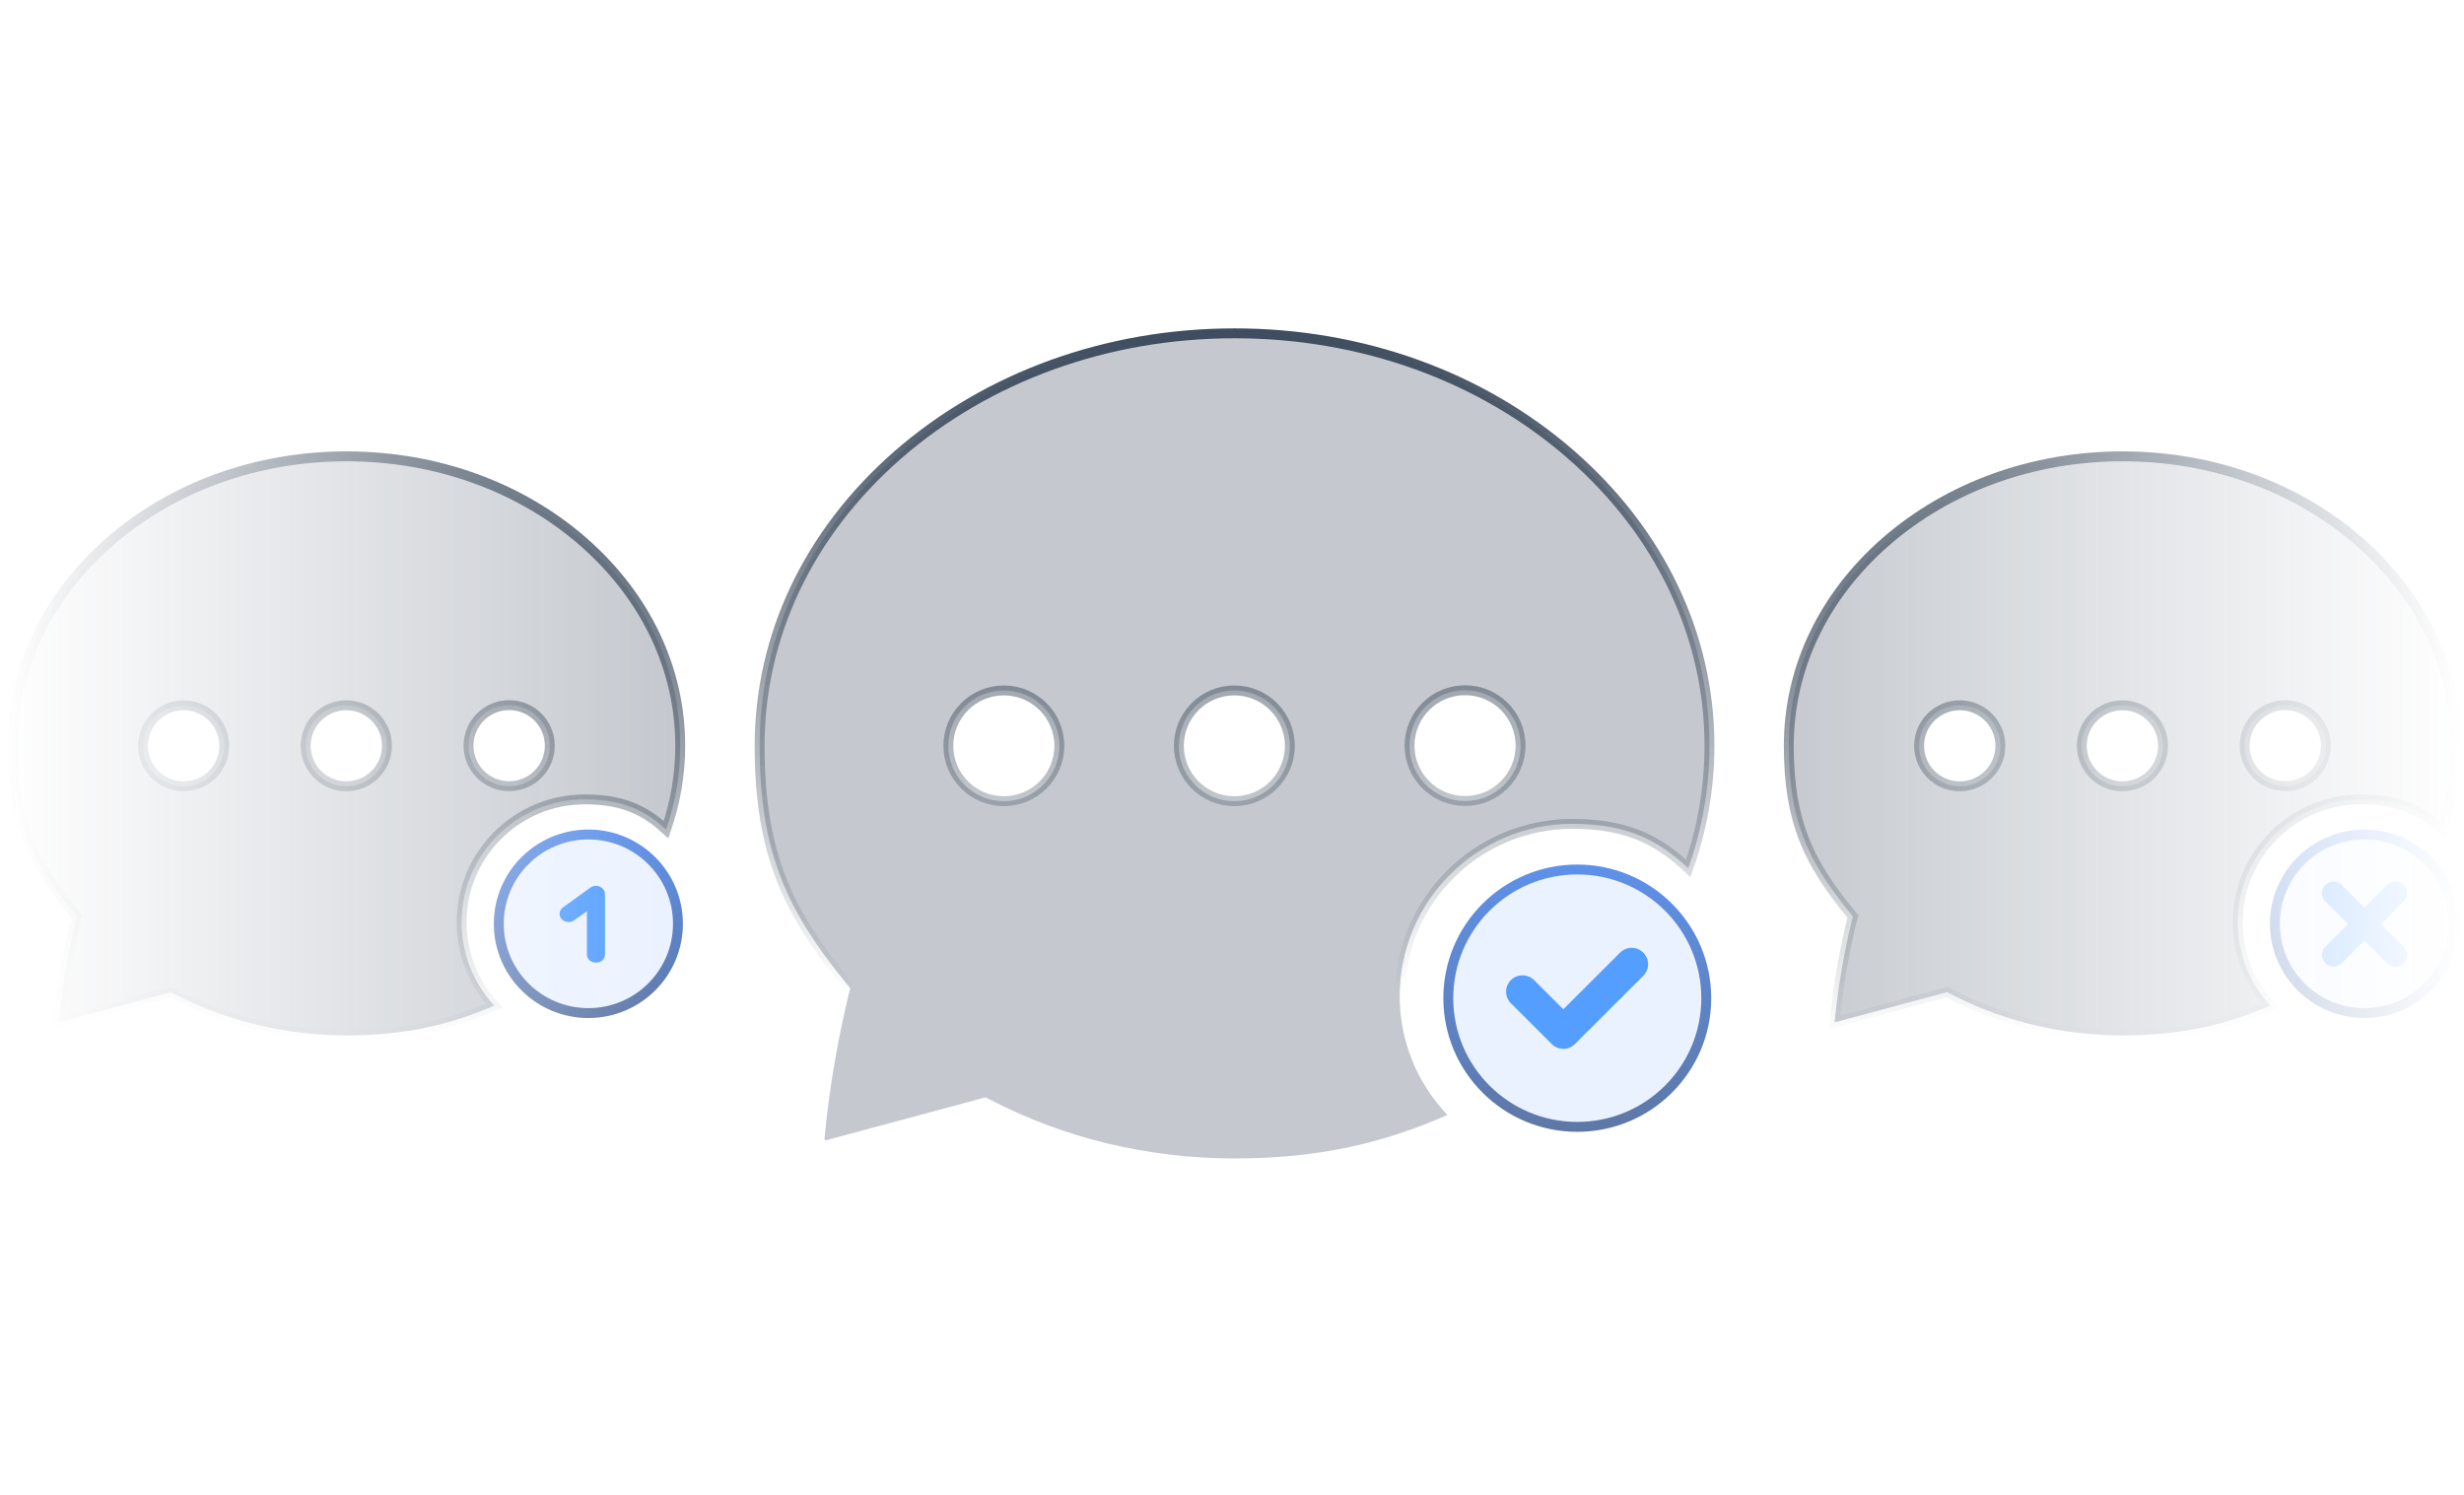 <svg width="379" height="230" viewBox="0 0 379 230" fill="none" xmlns="http://www.w3.org/2000/svg">
<mask id="mask0_1869_2631" style="mask-type:alpha" maskUnits="userSpaceOnUse" x="0" y="40" width="379" height="154">
<rect x="0.215" y="40" width="378.571" height="154" fill="url(#paint0_linear_1869_2631)"/>
</mask>
<g mask="url(#mask0_1869_2631)">
<path d="M53.29 70.201C67.067 70.201 79.992 74.86 89.694 83.325C99.334 91.749 104.63 102.899 104.63 114.727C104.63 119.163 103.881 123.496 102.449 127.622C101.04 126.327 99.561 125.238 97.797 124.442C95.67 123.483 93.177 122.969 89.97 122.969C79.496 122.969 71.001 131.434 71.001 141.882C71.001 146.841 72.921 151.326 76.024 154.695C69.121 157.693 62.174 159.271 53.29 159.271C44.277 159.271 35.459 157.228 27.702 153.348L26.955 152.967L26.943 152.961L26.534 152.757L26.275 152.628L25.996 152.703L8.998 157.274C9.487 152.134 10.358 146.973 11.571 141.91L11.714 141.359L11.812 140.983L11.565 140.685L11.2 140.239H11.201C8.14 136.448 5.839 133.037 4.295 129.105C2.753 125.179 1.949 120.688 1.949 114.727C1.949 102.898 7.225 91.748 16.884 83.325C26.587 74.879 39.514 70.201 53.29 70.201ZM28.242 108.492C24.793 108.492 21.992 111.282 21.992 114.727C21.992 118.171 24.793 120.96 28.242 120.96C31.692 120.96 34.492 118.171 34.492 114.727C34.492 111.282 31.692 108.492 28.242 108.492ZM53.27 108.492C49.82 108.492 47.019 111.282 47.019 114.727C47.019 118.171 49.82 120.96 53.27 120.96C56.719 120.96 59.519 118.171 59.52 114.727C59.52 111.282 56.719 108.492 53.27 108.492ZM78.316 108.473C74.867 108.473 72.066 111.262 72.066 114.706C72.067 118.15 74.867 120.939 78.316 120.939C81.766 120.939 84.567 118.151 84.567 114.706C84.567 111.261 81.766 108.473 78.316 108.473Z" fill="#3D4C5E" fill-opacity="0.3" stroke="url(#paint1_linear_1869_2631)" stroke-width="1.523"/>
<path d="M90.5 156.603C98.531 156.603 105.041 150.113 105.041 142.107C105.041 134.1 98.531 127.61 90.5 127.61C82.469 127.61 75.959 134.1 75.959 142.107C75.959 150.113 82.469 156.603 90.5 156.603Z" fill="#005DFF" fill-opacity="0.08"/>
<path d="M90.5 128.372C98.112 128.372 104.279 134.523 104.279 142.107C104.279 149.69 98.112 155.841 90.5 155.841C82.888 155.841 76.721 149.69 76.721 142.107C76.721 134.523 82.888 128.372 90.5 128.372Z" stroke="url(#paint2_linear_1869_2631)" stroke-opacity="0.6" stroke-width="1.523"/>
<path d="M86.366 141.353C86.132 141.073 86.036 140.762 86.078 140.419C86.132 140.076 86.311 139.79 86.613 139.561L90.669 136.645C90.971 136.391 91.314 136.264 91.698 136.264C92.069 136.277 92.384 136.404 92.645 136.645C92.906 136.874 93.043 137.16 93.057 137.503V146.841C92.974 147.604 92.522 148.017 91.698 148.08C91.314 148.08 90.977 147.966 90.689 147.737C90.415 147.496 90.277 147.197 90.277 146.841V140.171L88.301 141.581C87.999 141.797 87.663 141.88 87.292 141.829C86.908 141.791 86.599 141.632 86.366 141.353Z" fill="#549EFF"/>
<path d="M189.892 51.278C209.479 51.278 227.866 57.907 241.673 69.964V69.965C255.391 81.964 262.941 97.858 262.941 114.729C262.941 121.219 261.82 127.556 259.677 133.575C257.588 131.607 255.42 129.972 252.813 128.795C249.849 127.458 246.365 126.734 241.855 126.734C227.191 126.734 215.301 138.596 215.301 153.233C215.301 160.343 218.112 166.757 222.639 171.514C212.683 175.899 202.699 178.208 189.892 178.208C176.663 178.208 163.727 175.109 152.438 169.233H152.438L152.427 169.227L151.846 168.938L151.587 168.808L151.309 168.883L127.112 175.397C127.056 175.412 127.02 175.406 126.99 175.396C126.963 175.387 126.937 175.371 126.912 175.354C126.878 175.319 126.855 175.29 126.837 175.258C126.82 175.227 126.811 175.2 126.816 175.157L126.818 175.145L126.819 175.133C127.512 167.788 128.753 160.411 130.485 153.178L130.686 152.412L130.783 152.037L130.538 151.737L130.016 151.1C125.672 145.715 122.391 140.85 120.188 135.234C117.985 129.621 116.842 123.212 116.842 114.729C116.842 97.858 124.363 81.964 138.108 69.966C151.916 57.936 170.304 51.278 189.892 51.278ZM154.407 106.208C149.694 106.209 145.87 110.022 145.87 114.729C145.87 119.436 149.694 123.248 154.407 123.249C159.12 123.249 162.944 119.436 162.944 114.729C162.944 110.022 159.12 106.208 154.407 106.208ZM189.862 106.208C185.149 106.209 181.325 110.022 181.325 114.729C181.325 119.436 185.149 123.248 189.862 123.249C194.575 123.249 198.399 119.436 198.399 114.729C198.399 110.022 194.575 106.208 189.862 106.208ZM225.347 106.179C220.634 106.179 216.81 109.993 216.81 114.7C216.81 119.407 220.634 123.22 225.347 123.22C230.06 123.22 233.884 119.407 233.884 114.7C233.884 109.993 230.06 106.179 225.347 106.179Z" fill="#3D4C5E" fill-opacity="0.3" stroke="url(#paint3_linear_1869_2631)" stroke-width="1.523"/>
<path d="M242.61 174.107C253.987 174.107 263.21 164.904 263.21 153.552C263.21 142.199 253.987 132.997 242.61 132.997C231.233 132.997 222.01 142.199 222.01 153.552C222.01 164.904 231.233 174.107 242.61 174.107Z" fill="#005DFF" fill-opacity="0.08"/>
<path d="M242.609 133.758C253.567 133.758 262.448 142.621 262.448 153.551C262.448 164.481 253.567 173.345 242.609 173.345C231.652 173.345 222.771 164.481 222.771 153.551C222.772 142.621 231.652 133.758 242.609 133.758Z" stroke="url(#paint4_linear_1869_2631)" stroke-opacity="0.6" stroke-width="1.523"/>
<path d="M240.462 161.339C239.795 161.339 239.156 161.079 238.663 160.586L232.396 154.333C231.41 153.349 231.41 151.756 232.396 150.772C233.383 149.788 234.978 149.788 235.965 150.772L240.462 155.26L249.195 146.545C250.182 145.561 251.777 145.561 252.764 146.545C253.75 147.53 253.75 149.122 252.764 150.106L242.232 160.615C241.768 161.079 241.1 161.368 240.433 161.368L240.462 161.339Z" fill="#549EFF"/>
<path d="M326.483 70.201C340.26 70.201 353.186 74.86 362.888 83.325C372.527 91.749 377.823 102.899 377.823 114.727C377.823 119.163 377.074 123.496 375.643 127.622C374.233 126.327 372.755 125.238 370.99 124.442C368.863 123.483 366.371 122.969 363.163 122.969C352.689 122.969 344.194 131.434 344.194 141.882C344.194 146.841 346.114 151.326 349.218 154.695C342.314 157.693 335.367 159.271 326.483 159.271C317.47 159.271 308.653 157.228 300.896 153.348L300.148 152.967L300.137 152.961L299.728 152.757L299.469 152.628L299.189 152.703L282.191 157.274C282.68 152.134 283.551 146.973 284.765 141.91L284.907 141.359L285.005 140.983L284.759 140.685L284.394 140.239H284.395C281.334 136.448 279.032 133.037 277.488 129.105C275.946 125.179 275.143 120.688 275.143 114.727C275.143 102.898 280.419 91.748 290.077 83.325C299.78 74.879 312.707 70.201 326.483 70.201ZM301.436 108.492C297.986 108.492 295.186 111.282 295.186 114.727C295.186 118.171 297.986 120.96 301.436 120.96C304.885 120.96 307.685 118.171 307.686 114.727C307.686 111.282 304.885 108.492 301.436 108.492ZM326.463 108.492C323.013 108.492 320.212 111.282 320.212 114.727C320.212 118.171 323.014 120.96 326.463 120.96C329.912 120.96 332.713 118.171 332.713 114.727C332.713 111.282 329.912 108.492 326.463 108.492ZM351.51 108.473C348.06 108.473 345.26 111.262 345.26 114.706C345.26 118.15 348.061 120.939 351.51 120.939C354.959 120.939 357.761 118.151 357.761 114.706C357.761 111.261 354.959 108.473 351.51 108.473Z" fill="#3D4C5E" fill-opacity="0.3" stroke="url(#paint5_linear_1869_2631)" stroke-width="1.523"/>
<path d="M363.693 156.603C371.724 156.603 378.235 150.113 378.235 142.107C378.235 134.1 371.724 127.61 363.693 127.61C355.663 127.61 349.152 134.1 349.152 142.107C349.152 150.113 355.663 156.603 363.693 156.603Z" fill="#005DFF" fill-opacity="0.08"/>
<path d="M363.693 128.372C371.306 128.372 377.473 134.523 377.473 142.107C377.472 149.69 371.306 155.841 363.693 155.841C356.081 155.841 349.914 149.69 349.914 142.107C349.914 134.523 356.081 128.372 363.693 128.372Z" stroke="url(#paint6_linear_1869_2631)" stroke-opacity="0.6" stroke-width="1.523"/>
<path d="M358.928 137.389L363.69 142.151M363.69 142.151L368.452 146.912M363.69 142.151L368.452 137.389M363.69 142.151L358.928 146.912" stroke="#549EFF" stroke-width="3.571" stroke-linecap="round"/>
</g>
<defs>
<linearGradient id="paint0_linear_1869_2631" x1="378.786" y1="117" x2="0.215" y2="117" gradientUnits="userSpaceOnUse">
<stop stop-color="#737373" stop-opacity="0"/>
<stop offset="0.279" stop-color="#D9D9D9"/>
<stop offset="0.729" stop-color="#D9D9D9"/>
<stop offset="1" stop-color="#737373" stop-opacity="0"/>
</linearGradient>
<linearGradient id="paint1_linear_1869_2631" x1="53.29" y1="69.439" x2="53.29" y2="160.033" gradientUnits="userSpaceOnUse">
<stop stop-color="#3D4C5E"/>
<stop offset="1" stop-color="#273647" stop-opacity="0"/>
</linearGradient>
<linearGradient id="paint2_linear_1869_2631" x1="90.5" y1="114.6" x2="90.5" y2="156.603" gradientUnits="userSpaceOnUse">
<stop offset="0.099" stop-color="#005DFF"/>
<stop offset="1" stop-color="#00256A"/>
</linearGradient>
<linearGradient id="paint3_linear_1869_2631" x1="189.891" y1="50.516" x2="189.891" y2="178.97" gradientUnits="userSpaceOnUse">
<stop stop-color="#3D4C5E"/>
<stop offset="0.795" stop-color="#273647" stop-opacity="0"/>
</linearGradient>
<linearGradient id="paint4_linear_1869_2631" x1="242.61" y1="114.55" x2="242.61" y2="174.107" gradientUnits="userSpaceOnUse">
<stop offset="0.099" stop-color="#005DFF"/>
<stop offset="1" stop-color="#00256A"/>
</linearGradient>
<linearGradient id="paint5_linear_1869_2631" x1="326.483" y1="69.439" x2="326.483" y2="160.033" gradientUnits="userSpaceOnUse">
<stop stop-color="#3D4C5E"/>
<stop offset="1" stop-color="#273647" stop-opacity="0"/>
</linearGradient>
<linearGradient id="paint6_linear_1869_2631" x1="363.693" y1="114.6" x2="363.693" y2="156.603" gradientUnits="userSpaceOnUse">
<stop offset="0.099" stop-color="#005DFF"/>
<stop offset="1" stop-color="#00256A"/>
</linearGradient>
</defs>
</svg>
